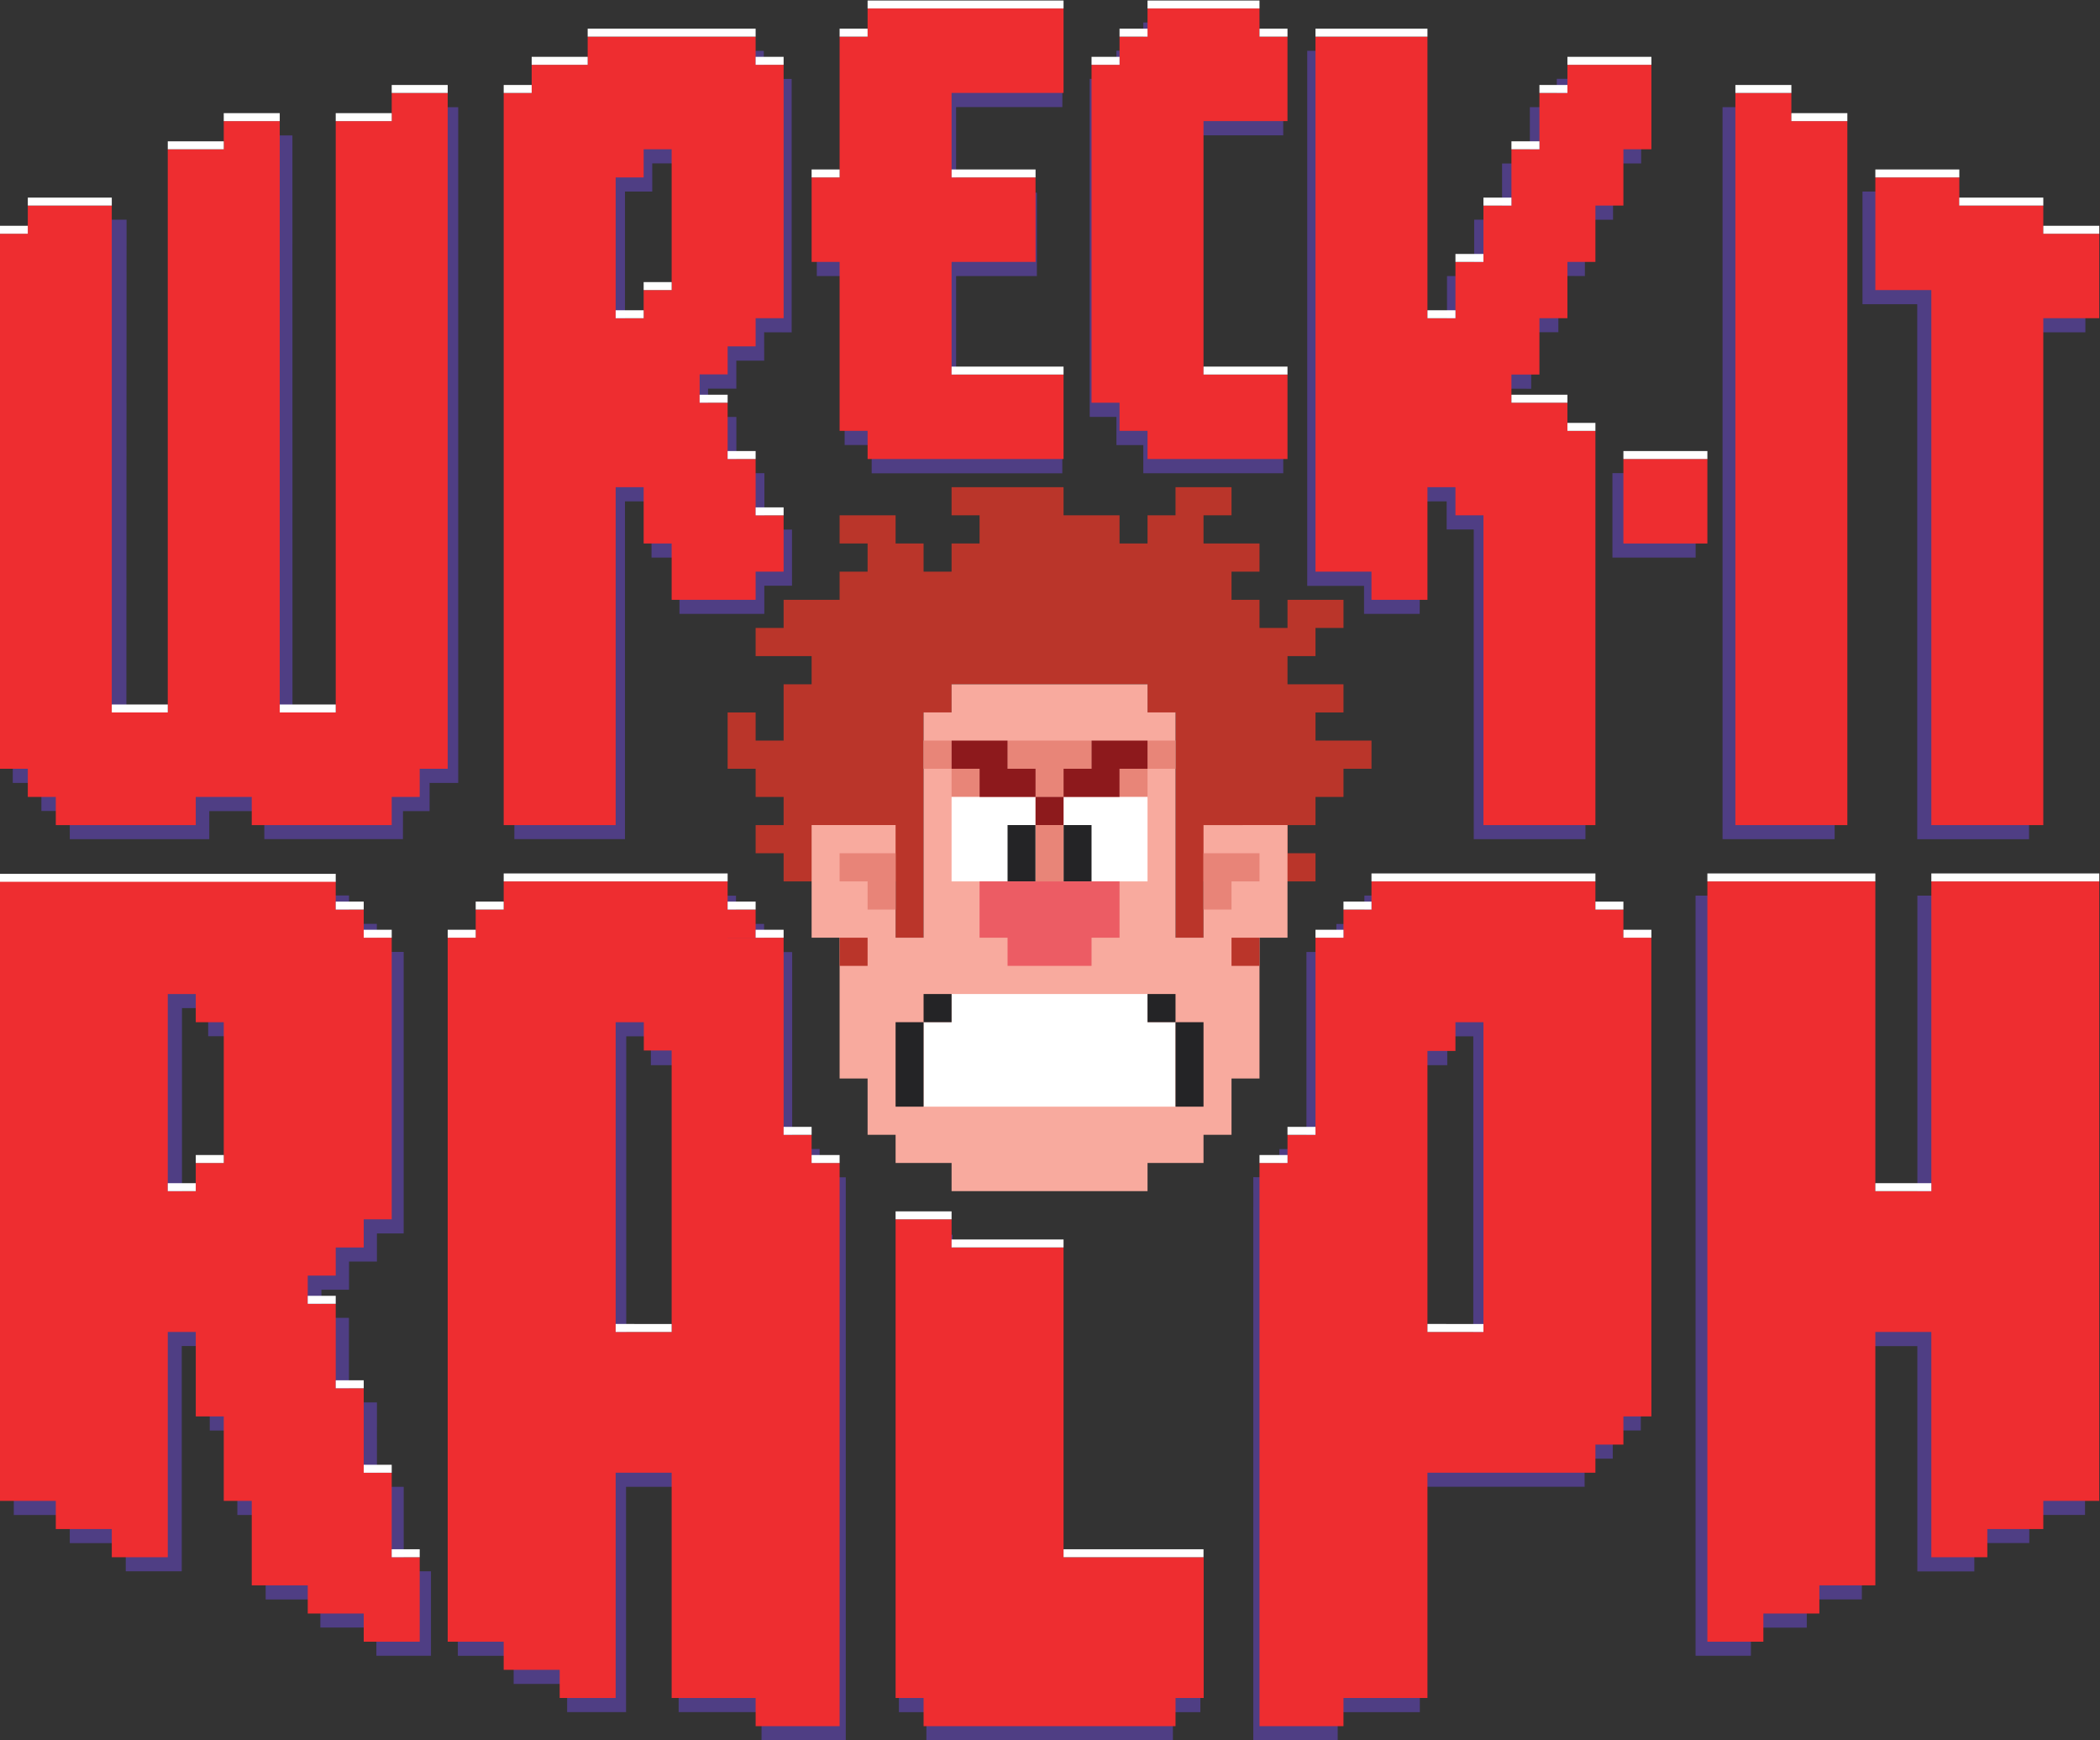 <?xml version="1.0" encoding="UTF-8" standalone="no"?>
<svg xmlns:dc="http://purl.org/dc/elements/1.1/" xmlns:cc="http://creativecommons.org/ns#" xmlns:rdf="http://www.w3.org/1999/02/22-rdf-syntax-ns#" xmlns:svg="http://www.w3.org/2000/svg" xmlns="http://www.w3.org/2000/svg" xmlns:sodipodi="http://sodipodi.sourceforge.net/DTD/sodipodi-0.dtd" xmlns:inkscape="http://www.inkscape.org/namespaces/inkscape" version="1.1" id="svg2" xml:space="preserve" width="651.479" height="539.791" viewBox="0 0 651.479 539.791">
  <rect x="0" y="0" width="651.479" height="539.791" fill="#333333" stroke="none"/>
  <defs id="defs6">
    <clipPath clipPathUnits="userSpaceOnUse" id="clipPath20">
      <path d="M 0,0 H 1656 V 612 H 0 Z" id="path18"/>
    </clipPath>
    <clipPath clipPathUnits="userSpaceOnUse" id="clipPath48">
      <path d="M 0,0 H 828.375 V 612 H 0 Z" id="path46"/>
    </clipPath>
  </defs>
  <g id="g10" transform="matrix(1.333,0,0,-1.333,-231.221,640.289)">
    <g id="g14">
      <g id="g16" clip-path="url(#clipPath20)">
        <path d="m 575.715,285.083 -1.367,0.002 v 170.322 h 13.444 v -6.652 h 12.64 V 285.083 H 575.715 Z" style="fill:#4f3e84;fill-opacity:1;fill-rule:nonzero;stroke:none" id="path28"/>
        <path d="m 619.651,285.066 v 124.492 l -12.738,10e-4 v 26.209 h 0.002 19.543 v -6.552 h 19.543 v -6.552 h 12.789 v -19.652 h -13.11 v -0.004 -117.942 h -26.028 z" style="fill:#4f3e84;fill-opacity:1;fill-rule:nonzero;stroke:none" id="path30"/>
        <path d="m 376.321,370.212 v 6.573 h -6.29 v 39.309 h -6.479 v 19.43 h 7.083 v 32.76 h 6.514 v 6.551 h 43.549 v -19.414 h -24.729 v -19.897 l 18.801,-0.021 V 416.102 l -18.801,-0.004 v -26.438 l 24.722,0.003 V 370.213 h -44.369 z" style="fill:#4f3e84;fill-opacity:1;fill-rule:nonzero;stroke:none" id="path32"/>
        <path d="M 568.066,95.077 V 271.945 h 38.813 v -72.072 h 12.809 v 72.072 h 39.018 V 127.837 h -12.975 v -6.544 h -12.791 v -6.589 h -6.516 -6.745 v 52.409 h -0.221 -12.688 l -0.002,-58.925 h -12.819 v -6.574 h -13.005 v -6.537 h -12.877 z" style="fill:#4f3e84;fill-opacity:1;fill-rule:nonzero;stroke:none" id="path34"/>
        <path d="m 439.539,370.23 v 6.551 h -6.254 v 9e-4 6.547 h -6.221 v 0.007 78.654 h 6.221 v 6.551 9e-4 h 6.254 v 6.552 h 26.151 v -6.552 h 6.42 v -19.69 h -19.258 v -0.003 l 0.002,-58.932 h 19.257 v -19.689 h -32.57 z" style="fill:#4f3e84;fill-opacity:1;fill-rule:nonzero;stroke:none" id="path36"/>
        <path d="m 389.058,75.374 v 6.574 h -6.401 V 193.045 h 12.486 v -6.553 h 19.27 6.515 v -72.071 h 31.894 V 81.954 h -6.408 l 0.018,-6.58 z" style="fill:#4f3e84;fill-opacity:1;fill-rule:nonzero;stroke:none" id="path38"/>
        <path d="m 516.448,285.074 -0.005,72.064 h -6.301 v 6.538 l -6.249,-0.005 -0.029,-26.178 h -12.948 v 6.526 h -13.227 v 124.501 h 26.326 v -65.254 h 6.206 v 12.837 h 6.327 v 13.124 h 6.491 v 13.07 h 6.465 v 13.109 l 0.037,0.003 h 6.232 v 6.592 h 19.637 v -19.69 h -6.553 v -6.285 -6.819 h -6.551 V 416.104 l -6.168,0.035 v -13.095 h -6.336 l 0.013,-13.164 -6.523,0.014 -0.004,-6.284 h 13.3 v -6.552 h 5.852 v -91.981 -0.004 h -25.993 z" style="fill:#4f3e84;fill-opacity:1;fill-rule:nonzero;stroke:none" id="path40"/>
      </g>
    </g>
    <g id="g42">
      <g id="g44" clip-path="url(#clipPath48)">
        <path d="m 267.251,291.606 h 6.183 c 0,2.194 0.002,4.355 0.002,6.55 l -0.159,0.002 h 6.823 v 157.236 0.003 h -12.45 v -0.003 -6.802 h -12.486 l 0.486,-0.004 V 310.999 l -0.486,-9e-4 H 240.99 l 0.539,9e-4 -0.017,137.829 h -12.102 v -6.79 h -6.516 l -6.745,-9e-4 -0.132,-130.675 h -6.334 -6.811 l 0.044,117.858 h -18.931 v -6.838 h -7.473 l -0.08,-124.223 h 6.659 v -6.519 h 6.614 l -0.009,-6.567 h 32.465 v 6.535 l 12.818,-0.006 -0.002,-6.519 v 0.009 l 32.255,0.006 0.017,6.506 z" style="fill:#4f3e84;fill-opacity:1;fill-rule:nonzero;stroke:none" id="path50"/>
        <path d="m 548.72,350.601 h 19.365 v 19.642 H 548.72 Z" style="fill:#4f3e84;fill-opacity:1;fill-rule:nonzero;stroke:none" id="path52"/>
        <path d="m 332.032,409.462 h -6.515 v -6.552 h -6.605 v 32.858 h 6.344 v 6.552 h 6.776 z m 12.793,-19.561 v 6.522 h 6.487 l -0.012,6.596 6.403,-0.021 v 58.979 h -6.489 v 6.524 l -6.515,0.002 h -12.122 -19.984 v -6.625 h -12.59 v -6.552 h -6.84 l 0.372,-0.004 -0.372,-170.232 h 25.748 v 78.592 h 6.176 v -13.086 h 6.495 v -13.103 h 19.755 v 6.555 h 6.445 v 13.058 h -6.428 v 13.129 l -6.521,0.009 v 13.076 l -6.594,0.015 v 6.567 h 6.585 z" style="fill:#4f3e84;fill-opacity:1;fill-rule:nonzero;stroke:none" id="path54"/>
        <path d="m 516.335,167.051 h -12.316 l 0.022,65.444 h 6.24 v 6.711 h 6.058 l -0.003,-72.155 z m 39.021,91.727 h -5.781 l 0.048,6.551 v 0.002 h -6.597 v -0.002 l 0.082,0.002 v 6.618 H 490.989 v -0.329 -6.272 h -6.514 v -6.522 h -6.965 v -45.846 l -6.299,-0.01 -0.005,-6.544 -6.066,0.006 V 199.268 75.395 h 19.643 v 6.556 0.002 -0.002 h 19.114 l -0.04,52.437 h 38.39 l -0.012,6.553 h 6.556 v 6.552 h 6.534 l 0.03,111.285 z" style="fill:#4f3e84;fill-opacity:1;fill-rule:nonzero;stroke:none" id="path56"/>
        <path d="m 331.315,167.051 h -12.113 v 72.15 h 5.731 v -6.711 h 6.382 z M 319.159,134.377 h 12.242 V 81.964 h 19.287 v -6.581 -0.008 h -0.04 l 19.646,0.008 V 206.399 h -6.088 -9e-4 v 6.577 h -6.383 v 45.827 h -6.535 v 6.553 h -6.54 v 6.577 h -52.524 v -0.002 -6.599 h -6.515 v -0.002 -6.551 h -5.692 V 95.065 h 12.986 l -9e-4,-6.551 h 0.052 12.395 l -10e-4,-6.551 13.708,-0.002 v 52.415 z" style="fill:#4f3e84;fill-opacity:1;fill-rule:nonzero;stroke:none" id="path58"/>
        <path d="m 228.424,206.634 h -6.515 v -6.551 h -6.099 v 45.69 h 6.099 v -6.548 l 6.515,-0.004 v -32.587 z m 45.333,-91.91 -6.344,0.002 v 19.655 l -6.231,-0.017 0.005,19.651 -6.523,0.023 0.003,19.654 -0.147,0.002 H 248.26 v 6.545 h 6.431 v 6.553 h 6.489 v 6.551 h 6.226 9e-4 v 65.502 h -6.25 v 6.533 l -6.475,0.002 v 6.379 0.226 l -78.025,-0.003 0.012,-144.153 h 13.03 v -6.551 h 13.029 v -6.553 h 13.03 v 52.417 h 6.516 V 147.484 h 6.425 v -19.656 h 6.586 v -19.655 h 12.731 v -6.534 h 13.039 l -9e-4,-6.571 h 12.705 v 19.656 z" style="fill:#4f3e84;fill-opacity:1;fill-rule:nonzero;stroke:none" id="path60"/>
        <path d="m 577.333,458.71 v -170.351 -0.003 h 26.058 v 163.801 h -13.03 v 6.553 h -13.029 z" style="fill:#ee2d30;fill-opacity:1;fill-rule:nonzero;stroke:none" id="path62"/>
        <path d="M 622.936,412.844 V 288.356 h 26.059 v 117.937 0.004 h 13.03 v 19.652 h -13.03 v 6.551 h -19.544 v 6.553 h -19.543 -9e-4 v -26.209 l 13.029,-9e-4 z" style="fill:#ee2d30;fill-opacity:1;fill-rule:nonzero;stroke:none" id="path64"/>
        <path d="m 375.374,380.084 v -6.551 h 45.603 v 19.659 l -26.059,-0.003 v 26.207 h 19.545 v 19.657 h -19.545 v 19.652 0.004 h 26.059 v 19.655 h -45.603 v -6.551 h -6.515 v -32.76 h -6.515 v -19.657 h 6.515 v -39.312 z" style="fill:#ee2d30;fill-opacity:1;fill-rule:nonzero;stroke:none" id="path66"/>
        <path d="m 596.877,104.899 v 6.552 h 13.03 l 0.001,58.969 h 13.028 9e-4 l -9e-4,-52.417 h 6.515 6.515 v 6.552 h 13.03 v 6.553 h 13.03 V 275.252 H 622.936 v -72.071 h -13.029 v 72.07 9e-4 h -39.09 v -9e-4 -176.903 h 6.516 6.514 v 6.55 z" style="fill:#ee2d30;fill-opacity:1;fill-rule:nonzero;stroke:none" id="path68"/>
        <path d="m 440.522,380.084 v -6.551 h 32.574 v 19.656 h -19.543 l -0.002,58.965 v 0.003 h 19.544 v 19.657 h -6.515 v 6.551 H 440.522 v -6.551 h -6.515 v -9e-4 -6.552 h -6.515 v -78.623 -0.006 h 9e-4 6.514 v -6.546 -9e-4 h 6.515 z" style="fill:#ee2d30;fill-opacity:1;fill-rule:nonzero;stroke:none" id="path70"/>
        <path d="m 453.589,118.003 h -32.611 v 72.072 h -6.515 -19.544 v 6.553 H 381.889 V 85.243 h 6.515 v -6.552 h 58.634 v 6.552 h 6.551 z" style="fill:#ee2d30;fill-opacity:1;fill-rule:nonzero;stroke:none" id="path72"/>
        <path d="m 505.67,340.773 v 26.207 h 6.516 v -6.551 h 6.514 V 288.356 h 26.06 v 0.003 91.726 h -6.516 v 6.552 h -13.03 v 6.553 h 6.515 v 13.104 h 6.515 v 13.103 h 6.516 v 13.104 h 6.514 v 6.554 6.55 h 6.515 v 19.656 h -19.544 v -6.551 h -6.515 v -0.004 -13.101 h -6.515 v -13.104 h -6.515 v -13.104 h -6.514 V 406.293 H 505.67 v 65.52 H 479.612 V 347.324 h 13.028 v -6.551 z" style="fill:#ee2d30;fill-opacity:1;fill-rule:nonzero;stroke:none" id="path74"/>
        <path d="m 264.623,294.909 h 6.515 v 6.55 9e-4 h 6.515 v 157.246 0.004 H 264.623 v -0.004 -6.549 h -13.03 v -0.003 -137.589 l -0.485,-9e-4 h -12.545 v 9e-4 137.589 0.003 l -13.03,-0.003 v -6.549 h -6.515 l -6.515,-9e-4 V 314.564 h -6.515 -6.515 v 117.936 h -19.544 v -6.551 h -6.515 V 301.46 h 6.515 v -6.551 h 6.515 v -6.553 h 32.574 v 6.553 h 13.03 v -6.553 h 6.516 13.028 6.516 6.515 v 6.553 z" style="fill:#ee2d30;fill-opacity:1;fill-rule:nonzero;stroke:none" id="path76"/>
        <path d="m 551.273,353.876 h 19.544 v 19.657 H 551.273 Z" style="fill:#ee2d30;fill-opacity:1;fill-rule:nonzero;stroke:none" id="path78"/>
        <path d="m 329.771,412.844 h -6.515 v -6.551 h -6.515 v 32.76 h 6.515 v 6.551 h 6.515 z m 13.03,-19.626 v 6.522 h 6.515 v 6.553 h 6.515 v 58.967 h -6.515 v 6.551 l -6.515,0.002 h -12.483 -20.091 v -6.553 H 297.197 v -6.551 h -6.515 v -0.004 -170.35 h 13.576 12.483 v 78.624 h 6.515 v -13.104 h 6.515 V 340.773 h 6.515 6.515 6.515 v 6.551 h 6.515 v 13.105 h -6.515 v 13.104 l -6.515,9e-4 v 13.098 l -6.515,0.005 v 6.582 h 6.515 z" style="fill:#ee2d30;fill-opacity:1;fill-rule:nonzero;stroke:none" id="path80"/>
        <path d="M 518.7,170.42 H 505.67 v 65.376 h 6.516 v 6.695 h 6.514 z m 39.075,91.728 h -6.501 v 6.551 9e-4 h -6.514 v 6.551 h -52.119 v -6.551 h -9e-4 -6.514 v -6.552 h -6.514 v -6.553 -39.312 h -6.516 v -6.552 h -6.515 V 203.18 78.691 h 19.544 v 6.552 h 6.515 v 9.2e-4 -9.2e-4 H 505.67 l -9e-4,52.417 h 39.09 v 6.552 h 6.515 v 6.552 h 6.514 z" style="fill:#ee2d30;fill-opacity:1;fill-rule:nonzero;stroke:none" id="path82"/>
        <path d="m 329.772,170.42 h -13.03 v 72.071 h 6.549 v -6.587 h 6.48 z m -13.03,-32.76 h 13.03 V 85.243 h 19.544 v -6.552 h 6.514 13.03 V 209.732 h -6.515 v 6.552 H 355.83 l 9e-4,19.657 h -9e-4 v 26.207 h -13.03 v 9e-4 h 6.515 v 6.552 h -6.515 v 6.551 h -52.118 v -9e-4 -6.55 h -6.514 v -9e-4 -6.551 h -6.516 V 98.348 h 13.03 l -9e-4,-6.553 13.03,9.1e-4 v -6.552 l 13.03,-9.2e-4" style="fill:#ee2d30;fill-opacity:1;fill-rule:nonzero;stroke:none" id="path84"/>
        <path d="m 225.534,209.732 h -6.515 v -6.551 h -6.515 v 45.863 h 6.515 v -6.552 h 6.515 z m 45.603,-91.728 -6.515,9e-4 v 19.656 h -6.515 v 19.655 h -6.515 v 19.655 9e-4 h -6.515 v 6.552 h 6.515 v 6.552 h 6.515 v 6.553 h 6.515 v 65.52 h -6.515 v 6.551 9e-4 h -6.515 v 6.55 9e-4 h -78.163 l -0.015,-144.144 h 13.03 v -6.553 h 13.03 v -6.552 h 13.03 v 52.417 h 6.515 v -19.657 h 6.515 v -19.656 l 6.515,9e-4 v -9e-4 -19.656 h 13.03 v -6.551 h 13.03 v -6.552 h 13.03 z" style="fill:#ee2d30;fill-opacity:1;fill-rule:nonzero;stroke:none" id="path86"/>
        <path d="m 297.197,465.261 h 13.03 v 1.853 H 297.197 Z" style="fill:#ffffff;fill-opacity:1;fill-rule:nonzero;stroke:none" id="path88"/>
        <path d="m 290.683,458.71 h 6.515 v 1.852 h -6.515 z" style="fill:#ffffff;fill-opacity:1;fill-rule:nonzero;stroke:none" id="path90"/>
        <path d="m 310.227,471.814 h 39.089 v 1.852 h -39.089 z" style="fill:#ffffff;fill-opacity:1;fill-rule:nonzero;stroke:none" id="path92"/>
        <path d="m 349.315,465.261 h 6.515 v 1.853 h -6.515 z" style="fill:#ffffff;fill-opacity:1;fill-rule:nonzero;stroke:none" id="path94"/>
        <path d="m 368.86,471.814 h 6.515 v 1.852 h -6.515 z" style="fill:#ffffff;fill-opacity:1;fill-rule:nonzero;stroke:none" id="path96"/>
        <path d="m 375.375,478.365 h 45.603 v 1.852 H 375.375 Z" style="fill:#ffffff;fill-opacity:1;fill-rule:nonzero;stroke:none" id="path98"/>
        <path d="m 179.931,432.501 h 19.544 v 1.853 H 179.931 Z" style="fill:#ffffff;fill-opacity:1;fill-rule:nonzero;stroke:none" id="path100"/>
        <path d="m 225.533,452.157 h 13.031 v 1.853 H 225.533 Z" style="fill:#ffffff;fill-opacity:1;fill-rule:nonzero;stroke:none" id="path102"/>
        <path d="m 212.505,445.605 h 13.031 v 1.852 H 212.505 Z" style="fill:#ffffff;fill-opacity:1;fill-rule:nonzero;stroke:none" id="path104"/>
        <path d="m 264.623,458.71 h 13.031 v 1.852 H 264.623 Z" style="fill:#ffffff;fill-opacity:1;fill-rule:nonzero;stroke:none" id="path106"/>
        <path d="m 251.592,452.157 h 13.031 v 1.853 H 251.592 Z" style="fill:#ffffff;fill-opacity:1;fill-rule:nonzero;stroke:none" id="path108"/>
        <path d="m 440.522,478.365 h 26.059 v 1.852 H 440.522 Z" style="fill:#ffffff;fill-opacity:1;fill-rule:nonzero;stroke:none" id="path110"/>
        <path d="m 434.008,471.814 h 6.515 v 1.852 h -6.515 z" style="fill:#ffffff;fill-opacity:1;fill-rule:nonzero;stroke:none" id="path112"/>
        <path d="m 427.493,465.261 h 6.515 v 1.853 h -6.515 z" style="fill:#ffffff;fill-opacity:1;fill-rule:nonzero;stroke:none" id="path114"/>
        <path d="m 466.582,471.814 h 6.515 v 1.852 h -6.515 z" style="fill:#ffffff;fill-opacity:1;fill-rule:nonzero;stroke:none" id="path116"/>
        <path d="m 479.612,471.814 h 26.058 v 1.852 H 479.612 Z" style="fill:#ffffff;fill-opacity:1;fill-rule:nonzero;stroke:none" id="path118"/>
        <path d="m 538.244,465.261 h 19.544 v 1.853 H 538.244 Z" style="fill:#ffffff;fill-opacity:1;fill-rule:nonzero;stroke:none" id="path120"/>
        <path d="m 577.334,458.71 h 13.029 v 1.852 H 577.334 Z" style="fill:#ffffff;fill-opacity:1;fill-rule:nonzero;stroke:none" id="path122"/>
        <path d="m 590.362,452.157 h 13.03 v 1.853 H 590.362 Z" style="fill:#ffffff;fill-opacity:1;fill-rule:nonzero;stroke:none" id="path124"/>
        <path d="m 609.908,439.054 h 19.543 v 1.852 H 609.908 Z" style="fill:#ffffff;fill-opacity:1;fill-rule:nonzero;stroke:none" id="path126"/>
        <path d="m 629.427,432.501 h 19.569 v 1.853 H 629.427 Z" style="fill:#ffffff;fill-opacity:1;fill-rule:nonzero;stroke:none" id="path128"/>
        <path d="m 648.995,425.95 h 13.03 v 1.852 H 648.995 Z" style="fill:#ffffff;fill-opacity:1;fill-rule:nonzero;stroke:none" id="path130"/>
        <path d="m 551.274,373.533 h 19.544 v 1.852 H 551.274 Z" style="fill:#ffffff;fill-opacity:1;fill-rule:nonzero;stroke:none" id="path132"/>
        <path d="m 173.416,275.156 h 78.177 v 1.852 H 173.416 Z" style="fill:#ffffff;fill-opacity:1;fill-rule:nonzero;stroke:none" id="path134"/>
        <path d="m 394.919,393.19 h 26.059 v 1.852 H 394.919 Z" style="fill:#ffffff;fill-opacity:1;fill-rule:nonzero;stroke:none" id="path136"/>
        <path d="m 453.552,393.19 h 19.544 v 1.852 H 453.552 Z" style="fill:#ffffff;fill-opacity:1;fill-rule:nonzero;stroke:none" id="path138"/>
        <path d="m 394.927,439.054 h 19.537 v 1.852 H 394.927 Z" style="fill:#ffffff;fill-opacity:1;fill-rule:nonzero;stroke:none" id="path140"/>
        <path d="m 199.476,314.564 h 13.03 v 1.852 H 199.476 Z" style="fill:#ffffff;fill-opacity:1;fill-rule:nonzero;stroke:none" id="path142"/>
        <path d="m 238.564,314.564 h 13.03 v 1.852 H 238.564 Z" style="fill:#ffffff;fill-opacity:1;fill-rule:nonzero;stroke:none" id="path144"/>
        <path d="m 505.67,406.293 h 6.516 v 1.852 h -6.516 z" style="fill:#ffffff;fill-opacity:1;fill-rule:nonzero;stroke:none" id="path146"/>
        <path d="m 512.186,419.397 h 6.514 v 1.853 H 512.186 Z" style="fill:#ffffff;fill-opacity:1;fill-rule:nonzero;stroke:none" id="path148"/>
        <path d="m 518.7,432.501 h 6.515 v 1.853 h -6.515 z" style="fill:#ffffff;fill-opacity:1;fill-rule:nonzero;stroke:none" id="path150"/>
        <path d="m 525.215,445.605 h 6.515 v 1.852 h -6.515 z" style="fill:#ffffff;fill-opacity:1;fill-rule:nonzero;stroke:none" id="path152"/>
        <path d="m 531.729,458.71 h 6.515 v 1.852 h -6.515 z" style="fill:#ffffff;fill-opacity:1;fill-rule:nonzero;stroke:none" id="path154"/>
        <path d="m 525.215,386.637 h 13.03 v 1.853 H 525.215 Z" style="fill:#ffffff;fill-opacity:1;fill-rule:nonzero;stroke:none" id="path156"/>
        <path d="m 538.244,380.084 h 6.516 v 1.852 h -6.516 z" style="fill:#ffffff;fill-opacity:1;fill-rule:nonzero;stroke:none" id="path158"/>
        <path d="m 362.345,439.054 h 6.515 v 1.852 h -6.515 z" style="fill:#ffffff;fill-opacity:1;fill-rule:nonzero;stroke:none" id="path160"/>
        <path d="m 323.256,412.845 h 6.516 v 1.852 h -6.516 z" style="fill:#ffffff;fill-opacity:1;fill-rule:nonzero;stroke:none" id="path162"/>
        <path d="m 316.742,406.293 h 6.515 v 1.852 h -6.515 z" style="fill:#ffffff;fill-opacity:1;fill-rule:nonzero;stroke:none" id="path164"/>
        <path d="m 336.286,386.637 h 6.515 v 1.853 h -6.515 z" style="fill:#ffffff;fill-opacity:1;fill-rule:nonzero;stroke:none" id="path166"/>
        <path d="m 342.801,373.533 h 6.515 v 1.852 h -6.515 z" style="fill:#ffffff;fill-opacity:1;fill-rule:nonzero;stroke:none" id="path168"/>
        <path d="m 349.315,360.429 h 6.515 v 1.852 h -6.515 z" style="fill:#ffffff;fill-opacity:1;fill-rule:nonzero;stroke:none" id="path170"/>
        <path d="m 251.594,268.701 h 6.515 v 1.852 h -6.515 z" style="fill:#ffffff;fill-opacity:1;fill-rule:nonzero;stroke:none" id="path172"/>
        <path d="m 258.109,262.149 h 6.515 v 1.852 h -6.515 z" style="fill:#ffffff;fill-opacity:1;fill-rule:nonzero;stroke:none" id="path174"/>
        <path d="m 212.505,203.181 h 6.515 v 1.852 h -6.515 z" style="fill:#ffffff;fill-opacity:1;fill-rule:nonzero;stroke:none" id="path176"/>
        <path d="m 219.02,209.732 h 6.515 v 1.852 h -6.515 z" style="fill:#ffffff;fill-opacity:1;fill-rule:nonzero;stroke:none" id="path178"/>
        <path d="m 245.079,176.972 h 6.515 v 1.852 H 245.079 Z" style="fill:#ffffff;fill-opacity:1;fill-rule:nonzero;stroke:none" id="path180"/>
        <path d="m 251.594,157.316 h 6.515 v 1.853 h -6.515 z" style="fill:#ffffff;fill-opacity:1;fill-rule:nonzero;stroke:none" id="path182"/>
        <path d="m 258.109,137.66 h 6.515 v 1.852 h -6.515 z" style="fill:#ffffff;fill-opacity:1;fill-rule:nonzero;stroke:none" id="path184"/>
        <path d="m 264.623,118.004 h 6.515 v 1.852 h -6.515 z" style="fill:#ffffff;fill-opacity:1;fill-rule:nonzero;stroke:none" id="path186"/>
        <path d="m 316.742,170.421 h 13.03 v 1.852 H 316.742 Z" style="fill:#ffffff;fill-opacity:1;fill-rule:nonzero;stroke:none" id="path188"/>
        <path d="m 277.653,262.149 h 6.516 v 1.852 h -6.516 z" style="fill:#ffffff;fill-opacity:1;fill-rule:nonzero;stroke:none" id="path190"/>
        <path d="m 284.168,268.701 h 6.515 v 1.852 h -6.515 z" style="fill:#ffffff;fill-opacity:1;fill-rule:nonzero;stroke:none" id="path192"/>
        <path d="m 290.683,275.252 h 52.118 v 1.852 H 290.683 Z" style="fill:#ffffff;fill-opacity:1;fill-rule:nonzero;stroke:none" id="path194"/>
        <path d="m 342.801,268.701 h 6.515 v 1.852 h -6.515 z" style="fill:#ffffff;fill-opacity:1;fill-rule:nonzero;stroke:none" id="path196"/>
        <path d="m 349.315,262.149 h 6.515 v 1.852 h -6.515 z" style="fill:#ffffff;fill-opacity:1;fill-rule:nonzero;stroke:none" id="path198"/>
        <path d="m 355.83,216.284 h 6.515 v 1.852 h -6.515 z" style="fill:#ffffff;fill-opacity:1;fill-rule:nonzero;stroke:none" id="path200"/>
        <path d="m 362.345,209.732 h 6.515 v 1.852 h -6.515 z" style="fill:#ffffff;fill-opacity:1;fill-rule:nonzero;stroke:none" id="path202"/>
        <path d="m 381.889,196.629 h 13.03 v 1.852 H 381.889 Z" style="fill:#ffffff;fill-opacity:1;fill-rule:nonzero;stroke:none" id="path204"/>
        <path d="m 394.919,190.076 h 26.059 v 1.853 H 394.919 Z" style="fill:#ffffff;fill-opacity:1;fill-rule:nonzero;stroke:none" id="path206"/>
        <path d="m 420.978,118.004 h 32.574 v 1.852 H 420.978 Z" style="fill:#ffffff;fill-opacity:1;fill-rule:nonzero;stroke:none" id="path208"/>
        <path d="m 466.582,209.732 h 6.515 v 1.852 h -6.515 z" style="fill:#ffffff;fill-opacity:1;fill-rule:nonzero;stroke:none" id="path210"/>
        <path d="m 473.096,216.284 h 6.516 v 1.852 h -6.516 z" style="fill:#ffffff;fill-opacity:1;fill-rule:nonzero;stroke:none" id="path212"/>
        <path d="m 479.612,262.149 h 6.515 v 1.852 h -6.515 z" style="fill:#ffffff;fill-opacity:1;fill-rule:nonzero;stroke:none" id="path214"/>
        <path d="m 486.126,268.701 h 6.515 v 1.852 h -6.515 z" style="fill:#ffffff;fill-opacity:1;fill-rule:nonzero;stroke:none" id="path216"/>
        <path d="m 492.641,275.252 h 52.119 v 1.852 H 492.641 Z" style="fill:#ffffff;fill-opacity:1;fill-rule:nonzero;stroke:none" id="path218"/>
        <path d="m 544.759,268.701 h 6.515 v 1.852 H 544.759 Z" style="fill:#ffffff;fill-opacity:1;fill-rule:nonzero;stroke:none" id="path220"/>
        <path d="m 551.274,262.149 h 6.515 v 1.852 h -6.515 z" style="fill:#ffffff;fill-opacity:1;fill-rule:nonzero;stroke:none" id="path222"/>
        <path d="m 505.67,170.421 h 13.03 v 1.852 H 505.67 Z" style="fill:#ffffff;fill-opacity:1;fill-rule:nonzero;stroke:none" id="path224"/>
        <path d="m 609.907,203.181 h 13.03 v 1.852 H 609.907 Z" style="fill:#ffffff;fill-opacity:1;fill-rule:nonzero;stroke:none" id="path226"/>
        <path d="m 570.818,275.252 h 39.09 v 1.852 h -39.09 z" style="fill:#ffffff;fill-opacity:1;fill-rule:nonzero;stroke:none" id="path228"/>
        <path d="m 622.936,275.252 h 39.089 v 1.852 h -39.089 z" style="fill:#ffffff;fill-opacity:1;fill-rule:nonzero;stroke:none" id="path230"/>
        <path d="m 173.416,425.95 h 6.515 v 1.852 h -6.515 z" style="fill:#ffffff;fill-opacity:1;fill-rule:nonzero;stroke:none" id="path232"/>
        <path d="m 355.83,275.253 v 6.552 h -6.515 v 6.551 h 6.515 v 6.553 h -6.515 v 6.551 h -6.515 v 13.104 h 6.515 v -6.551 h 6.515 v 13.104 h 6.515 v 6.552 h -13.03 v 6.551 h 6.515 v 6.553 h 13.03 v 6.551 h 6.515 v 6.553 h -6.514 v 6.552 h 13.029 v -6.552 h 6.515 v -6.553 h 6.515 v 6.553 h 6.515 v 6.553 h -6.515 v 6.55 h 26.059 V 360.43 h 13.03 v -6.553 h 6.514 v 6.553 h 6.517 v 6.552 h 13.03 v -6.552 h -6.516 v -6.553 h 13.03 v -6.552 h -6.514 v -6.552 h 6.514 v -6.551 h 6.516 v 6.551 h 13.029 v -6.551 h -6.514 v -6.552 h -6.515 v -6.552 h 13.029 v -6.553 h -6.514 v -6.552 h 13.03 v -6.551 h -6.516 v -6.552 h -6.514 v -6.554 h -6.515 v -6.551 h 6.515 v -6.552 h -26.06 v -13.104 h -6.514 v 52.417 h -6.515 v 6.552 h -45.604 v -6.552 h -6.514 v -52.417 h -6.516 v 13.105 z" style="fill:#ba352a;fill-opacity:1;fill-rule:nonzero;stroke:none" id="path234"/>
        <path d="m 453.552,288.356 v -26.207 h -6.514 v 52.417 h -6.516 v 6.552 h -45.603 v -6.552 h -6.515 v -52.416 h -6.515 v 26.206 h -19.544 v -26.207 h 6.515 v -32.759 h 6.515 v -13.105 h 6.515 v -6.551 h 13.03 v -6.553 h 45.603 v 6.553 h 13.03 v 6.551 h 6.515 v 13.105 h 6.515 v 32.759 h 6.515 v 26.207 z" style="fill:#f8aa9e;fill-opacity:1;fill-rule:nonzero;stroke:none" id="path236"/>
        <path d="m 440.522,294.91 h -6.515 v 6.552 h 6.515 z m -19.544,0 h -6.514 v 6.553 h -6.517 v 6.55 H 394.919 v -6.551 h 6.515 v -6.552 h -6.515 v 6.552 h -6.515 v 6.552 h 58.632 v -6.552 h -6.514 v 6.552 h -13.029 v -6.551 h -6.516 z" style="fill:#e88578;fill-opacity:1;fill-rule:nonzero;stroke:none" id="path238"/>
        <path d="m 394.919,275.254 h 19.545 v 19.656 H 394.919 Z" style="fill:#ffffff;fill-opacity:1;fill-rule:nonzero;stroke:none" id="path240"/>
        <path d="m 420.978,275.254 h 19.543 v 19.656 H 420.978 Z" style="fill:#ffffff;fill-opacity:1;fill-rule:nonzero;stroke:none" id="path242"/>
        <path d="m 414.464,294.91 h -13.03 v 6.552 h -6.515 v 6.551 h 13.029 v -6.55 h 6.517 z" style="fill:#8d191c;fill-opacity:1;fill-rule:nonzero;stroke:none" id="path244"/>
        <path d="m 434.007,294.91 h -13.03 v 6.553 h 6.516 v 6.551 h 13.029 v -6.552 h -6.515 z" style="fill:#8d191c;fill-opacity:1;fill-rule:nonzero;stroke:none" id="path246"/>
        <path d="m 414.464,288.359 h 6.514 v 6.551 h -6.514 z" style="fill:#8d1a1c;fill-opacity:1;fill-rule:nonzero;stroke:none" id="path248"/>
        <path d="m 407.948,275.254 h 6.517 v 13.105 h -6.517 z" style="fill:#242426;fill-opacity:1;fill-rule:nonzero;stroke:none" id="path250"/>
        <path d="m 420.978,275.254 h 6.515 v 13.105 h -6.515 z" style="fill:#242426;fill-opacity:1;fill-rule:nonzero;stroke:none" id="path252"/>
        <path d="m 401.433,275.254 v -13.104 h 6.514 v -6.552 h 19.545 v 6.552 h 6.515 v 13.104 z" style="fill:#ec5c64;fill-opacity:1;fill-rule:nonzero;stroke:none" id="path254"/>
        <path d="m 440.521,242.494 v 6.552 h -45.603 v -6.552 h -6.515 v -19.656 h 58.633 v 19.656 z" style="fill:#ffffff;fill-opacity:1;fill-rule:nonzero;stroke:none" id="path256"/>
        <path d="m 388.403,242.494 h 6.515 v 6.551 h -6.515 z" style="fill:#242426;fill-opacity:1;fill-rule:nonzero;stroke:none" id="path258"/>
        <path d="m 381.889,222.838 h 6.514 v 19.656 h -6.514 z" style="fill:#242426;fill-opacity:1;fill-rule:nonzero;stroke:none" id="path260"/>
        <path d="m 447.037,222.838 h 6.515 v 19.656 h -6.515 z" style="fill:#242426;fill-opacity:1;fill-rule:nonzero;stroke:none" id="path262"/>
        <path d="m 440.522,242.494 h 6.516 v 6.552 h -6.516 z" style="fill:#242426;fill-opacity:1;fill-rule:nonzero;stroke:none" id="path264"/>
        <path d="m 414.464,275.254 h 6.514 v 13.105 h -6.514 z" style="fill:#e88578;fill-opacity:1;fill-rule:nonzero;stroke:none" id="path266"/>
        <path d="m 368.86,281.806 v -6.552 h 6.515 v -6.555 h 6.515 v 6.555 6.55 0.002 h -13.03 z" style="fill:#e88478;fill-opacity:1;fill-rule:nonzero;stroke:none" id="path268"/>
        <path d="m 466.581,281.806 h -13.03 v -0.002 -6.552 -6.551 h 6.516 v 6.551 h 6.514 v 6.554 z" style="fill:#e88478;fill-opacity:1;fill-rule:nonzero;stroke:none" id="path270"/>
        <path d="m 460.066,255.596 h 6.516 v 6.554 h -6.516 z" style="fill:#ba352a;fill-opacity:1;fill-rule:nonzero;stroke:none" id="path272"/>
        <path d="m 368.86,255.596 h 6.515 v 6.554 h -6.515 z" style="fill:#ba352a;fill-opacity:1;fill-rule:nonzero;stroke:none" id="path274"/>
      </g>
    </g>
  </g>
</svg>
